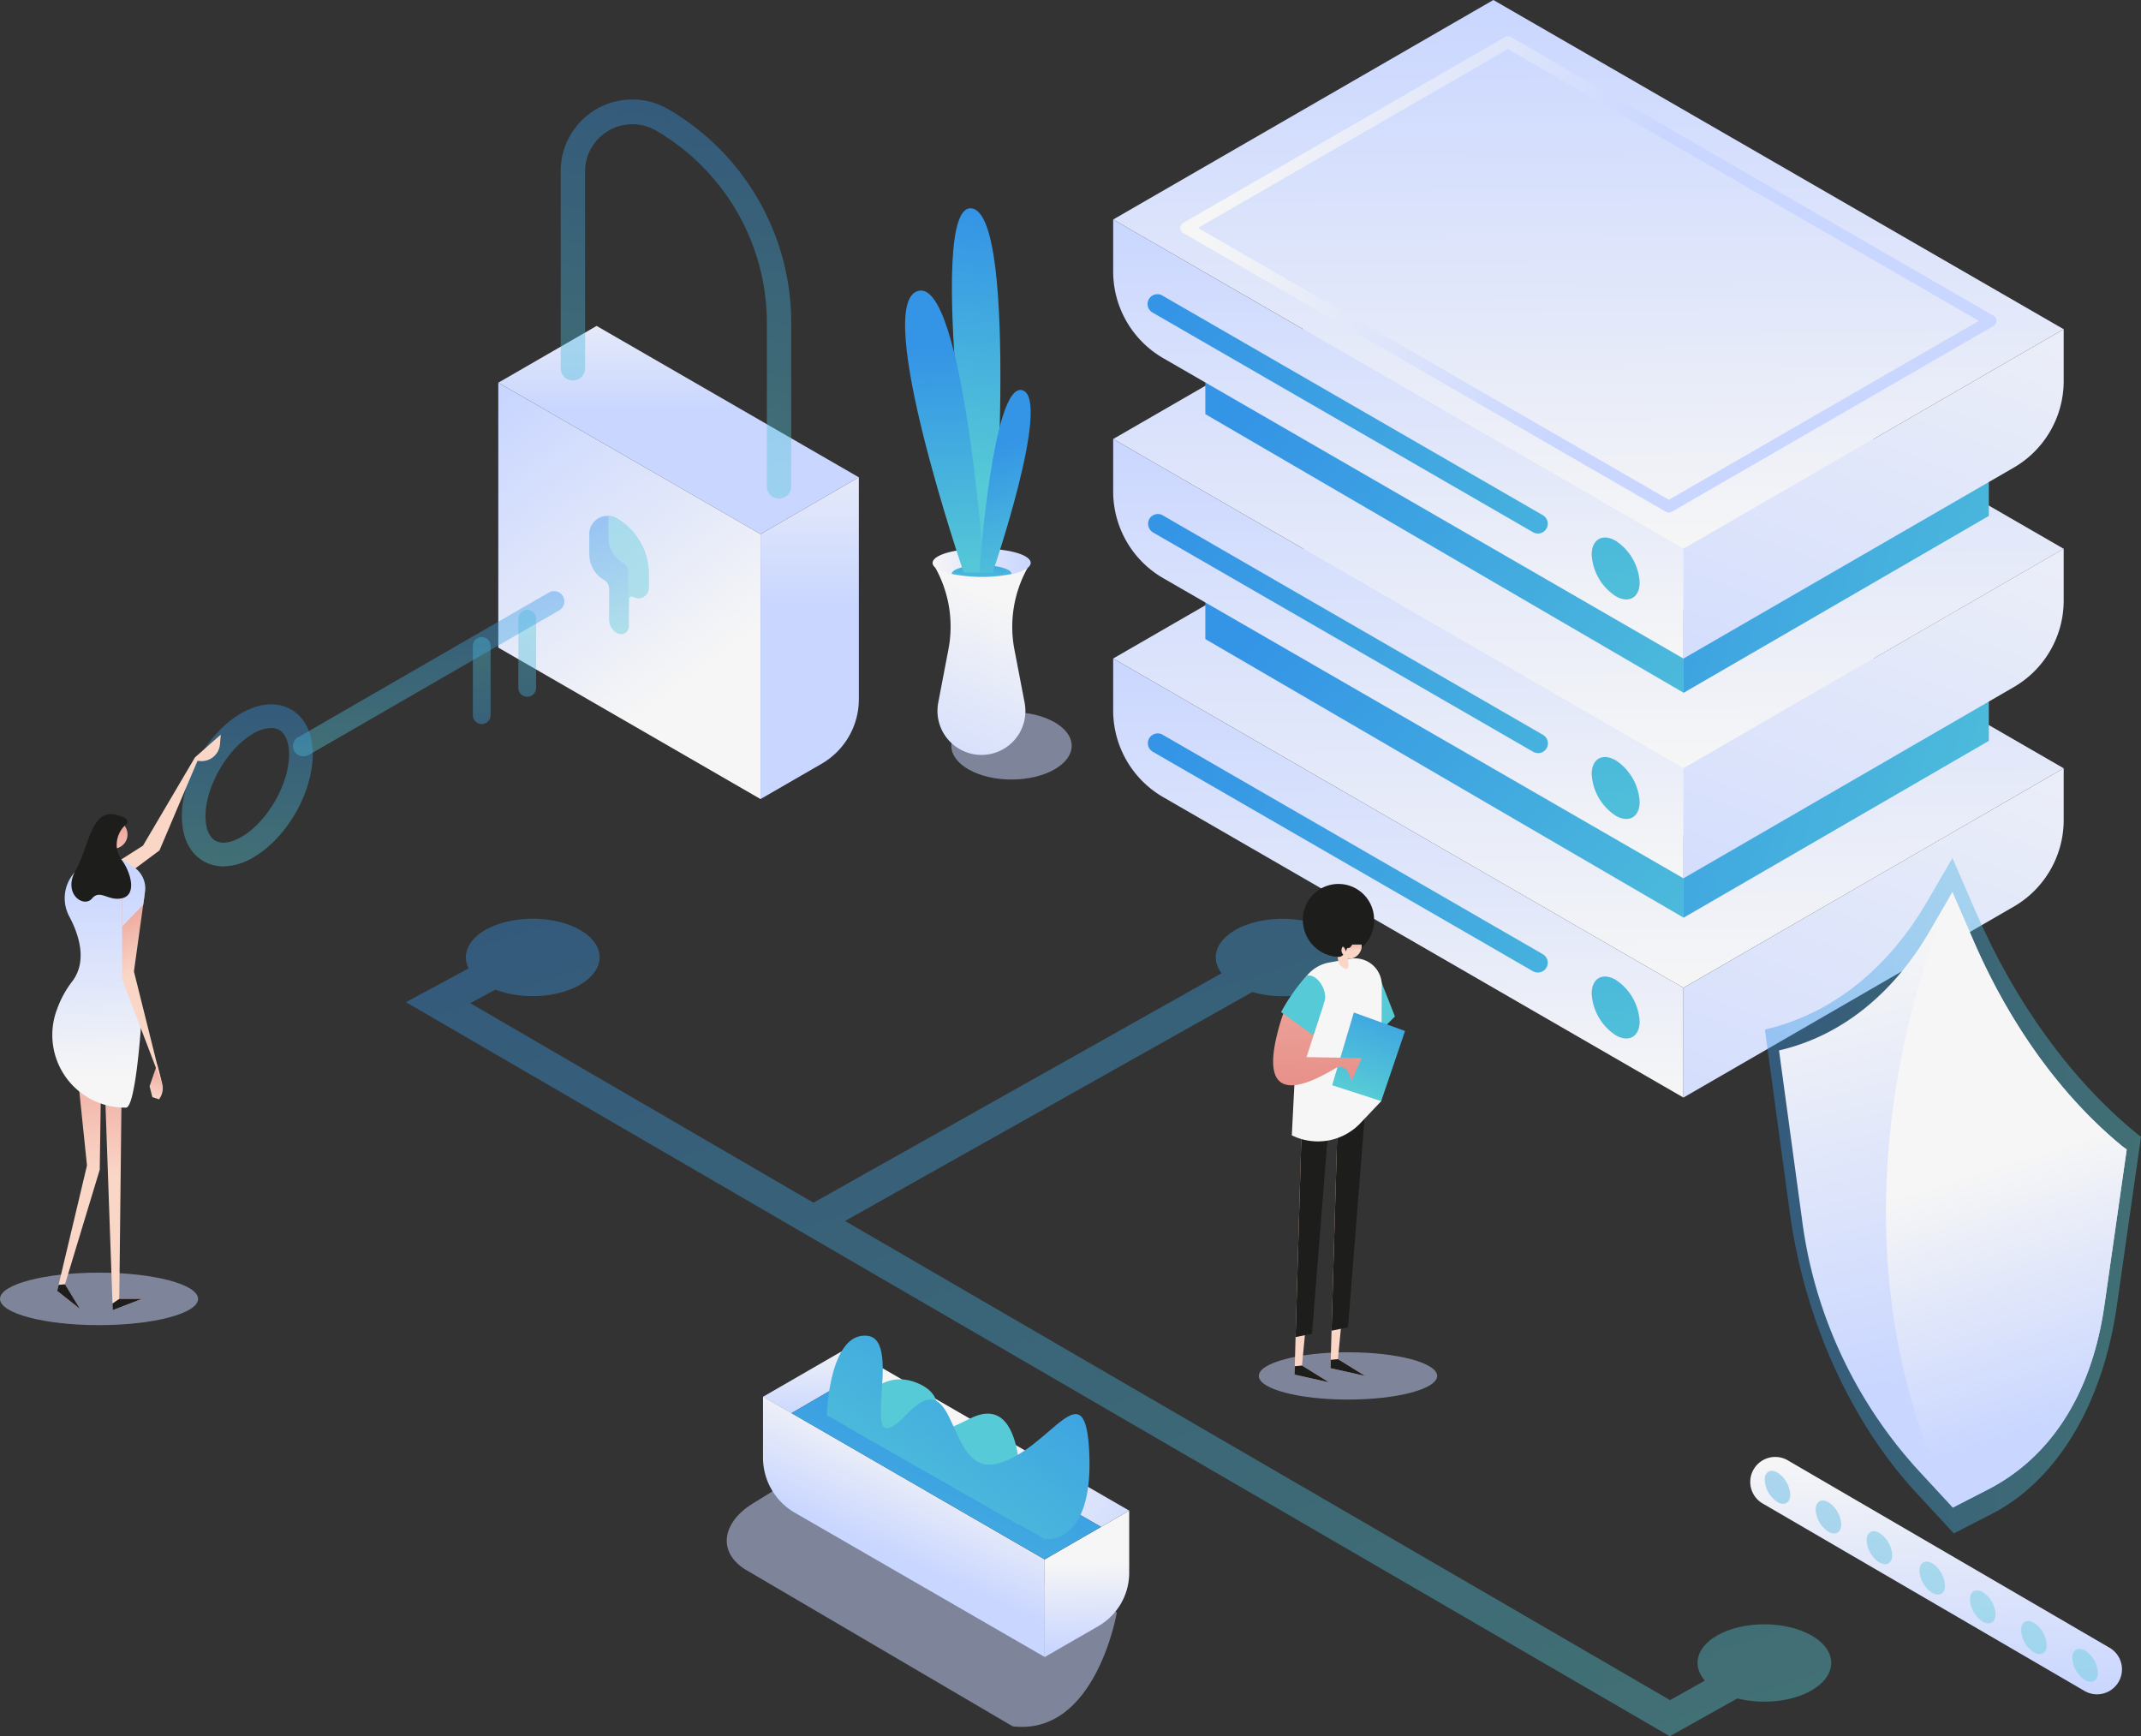 <?xml version="1.0" encoding="UTF-8" standalone="no"?>
<svg
   xmlns:dc="http://purl.org/dc/elements/1.1/"
   xmlns:cc="http://creativecommons.org/ns#"
   xmlns:rdf="http://www.w3.org/1999/02/22-rdf-syntax-ns#"
   xmlns:svg="http://www.w3.org/2000/svg"
   xmlns="http://www.w3.org/2000/svg"
   xmlns:xlink="http://www.w3.org/1999/xlink"
   xmlns:sodipodi="http://sodipodi.sourceforge.net/DTD/sodipodi-0.dtd"
   xmlns:inkscape="http://www.inkscape.org/namespaces/inkscape"
   viewBox="0 0 420.9 341.32"
   version="1.1"
   id="svg1662"
   sodipodi:docname="bezpecnost.svg"
   width="420.9"
   height="341.32"
   inkscape:version="1.0.2 (e86c8708, 2021-01-15)">
  <rect x="0" y="0" width="420.9" height="341.32" fill="#333333" stroke="none"/>
  <sodipodi:namedview
     pagecolor="#ffffff"
     bordercolor="#666666"
     borderopacity="1"
     objecttolerance="10"
     gridtolerance="10"
     guidetolerance="10"
     inkscape:pageopacity="0"
     inkscape:pageshadow="2"
     inkscape:window-width="1680"
     inkscape:window-height="997"
     id="namedview1664"
     showgrid="false"
     fit-margin-top="0"
     fit-margin-left="0"
     fit-margin-right="0"
     fit-margin-bottom="0"
     inkscape:zoom="1.225"
     inkscape:cx="210.45"
     inkscape:cy="170.66"
     inkscape:window-x="0"
     inkscape:window-y="25"
     inkscape:window-maximized="1"
     inkscape:current-layer="svg1662" />
  <defs
     id="defs1483">
    <style
       id="style1393">.cls-1{isolation:isolate;}.cls-2,.cls-53,.cls-62,.cls-72{opacity:0.5;mix-blend-mode:multiply;}.cls-2{fill:url(#linear-gradient);}.cls-3{fill:url(#linear-gradient-2);}.cls-4{fill:url(#linear-gradient-3);}.cls-5{fill:url(#linear-gradient-4);}.cls-6{fill:url(#linear-gradient-5);}.cls-7{fill:url(#linear-gradient-6);}.cls-8{fill:url(#linear-gradient-7);}.cls-9{fill:url(#linear-gradient-8);}.cls-10{fill:url(#linear-gradient-9);}.cls-11{fill:url(#linear-gradient-10);}.cls-12,.cls-13,.cls-17,.cls-18,.cls-19,.cls-20,.cls-41{opacity:0.4;}.cls-12{fill:url(#linear-gradient-11);}.cls-14{fill:url(#linear-gradient-12);}.cls-15{fill:url(#linear-gradient-13);}.cls-16{fill:url(#linear-gradient-14);}.cls-17{fill:url(#linear-gradient-15);}.cls-18{fill:url(#linear-gradient-16);}.cls-19{fill:url(#linear-gradient-17);}.cls-20{fill:url(#linear-gradient-18);}.cls-21{fill:url(#linear-gradient-19);}.cls-22{fill:url(#linear-gradient-20);}.cls-23{fill:url(#linear-gradient-21);}.cls-24{fill:url(#linear-gradient-22);}.cls-25{fill:url(#linear-gradient-23);}.cls-26{fill:url(#linear-gradient-24);}.cls-27{fill:url(#linear-gradient-25);}.cls-28{fill:url(#linear-gradient-26);}.cls-29{fill:url(#linear-gradient-27);}.cls-30{fill:url(#linear-gradient-28);}.cls-31{fill:url(#linear-gradient-29);}.cls-32{fill:url(#linear-gradient-30);}.cls-33{fill:url(#linear-gradient-31);}.cls-34{fill:url(#linear-gradient-32);}.cls-35{fill:url(#linear-gradient-33);}.cls-36{fill:url(#linear-gradient-34);}.cls-37{fill:url(#linear-gradient-35);}.cls-38{fill:url(#linear-gradient-36);}.cls-39{fill:url(#linear-gradient-37);}.cls-40{fill:url(#linear-gradient-38);}.cls-41{fill:url(#linear-gradient-39);}.cls-42{fill:url(#linear-gradient-40);}.cls-43{fill:url(#linear-gradient-41);}.cls-44{fill:url(#linear-gradient-42);}.cls-45{fill:url(#linear-gradient-43);}.cls-46{fill:url(#linear-gradient-44);}.cls-47{fill:url(#linear-gradient-45);}.cls-48{fill:url(#linear-gradient-46);}.cls-49{fill:url(#linear-gradient-47);}.cls-50{fill:url(#linear-gradient-48);}.cls-51{fill:url(#linear-gradient-49);}.cls-52{fill:url(#linear-gradient-50);}.cls-53{fill:url(#linear-gradient-51);}.cls-54{fill:url(#linear-gradient-52);}.cls-55{fill:url(#linear-gradient-53);}.cls-56{fill:url(#linear-gradient-54);}.cls-57{fill:url(#linear-gradient-55);}.cls-58{fill:url(#linear-gradient-56);}.cls-59{fill:url(#linear-gradient-57);}.cls-60{fill:url(#linear-gradient-58);}.cls-61{fill:#1d1d1b;}.cls-62{fill:url(#linear-gradient-59);}.cls-63{fill:url(#linear-gradient-60);}.cls-64{fill:url(#linear-gradient-61);}.cls-65{fill:url(#linear-gradient-62);}.cls-66{fill:url(#linear-gradient-63);}.cls-67{fill:url(#linear-gradient-64);}.cls-68{fill:url(#linear-gradient-65);}.cls-69{fill:url(#linear-gradient-66);}.cls-70{fill:url(#linear-gradient-67);}.cls-71{fill:url(#linear-gradient-68);}.cls-72{fill:url(#linear-gradient-69);}.cls-73{fill:url(#linear-gradient-70);}.cls-74{fill:url(#linear-gradient-71);}.cls-75{fill:url(#linear-gradient-72);}.cls-76{fill:url(#linear-gradient-73);}.cls-77{fill:url(#linear-gradient-74);}.cls-78{fill:url(#linear-gradient-75);}.cls-79{fill:url(#linear-gradient-76);}</style>
    <linearGradient
       id="linear-gradient"
       x1="289.22"
       y1="285.52"
       x2="288.96"
       y2="282.47"
       gradientUnits="userSpaceOnUse">
      <stop
         offset="0"
         stop-color="#f6f6f6"
         id="stop1395" />
      <stop
         offset="1"
         stop-color="#c9d6ff"
         id="stop1397" />
    </linearGradient>
    <linearGradient
       id="linear-gradient-2"
       x1="285.25"
       y1="246.85"
       x2="269"
       y2="289.52"
       xlink:href="#linear-gradient" />
    <linearGradient
       id="linear-gradient-3"
       x1="272.89"
       y1="239.96"
       x2="292.17"
       y2="239.96"
       xlink:href="#linear-gradient" />
    <linearGradient
       id="linear-gradient-4"
       x1="282.84"
       y1="236.69"
       x2="282.34"
       y2="245.6"
       gradientUnits="userSpaceOnUse">
      <stop
         offset="0"
         stop-color="#3494e6"
         id="stop1402" />
      <stop
         offset="1"
         stop-color="#56cad6"
         id="stop1404" />
    </linearGradient>
    <linearGradient
       id="linear-gradient-5"
       x1="284.92"
       y1="171.53"
       x2="279.31"
       y2="224.47"
       xlink:href="#linear-gradient-4" />
    <linearGradient
       id="linear-gradient-6"
       x1="274.46"
       y1="197.4"
       x2="276.25"
       y2="243.16"
       xlink:href="#linear-gradient-4" />
    <linearGradient
       id="linear-gradient-7"
       x1="284.43"
       y1="217.08"
       x2="293.85"
       y2="245.57"
       xlink:href="#linear-gradient-4" />
    <linearGradient
       id="linear-gradient-8"
       x1="1545.26"
       y1="183.85"
       x2="1545.26"
       y2="209.66"
       gradientTransform="matrix(-1,0,0,1,1768.21,0)"
       xlink:href="#linear-gradient" />
    <linearGradient
       id="linear-gradient-9"
       x1="1542.42"
       y1="262.48"
       x2="1581.33"
       y2="209.59"
       gradientTransform="matrix(-1,0,0,1,1768.21,0)"
       xlink:href="#linear-gradient" />
    <linearGradient
       id="linear-gradient-10"
       x1="1519.48"
       y1="208.4"
       x2="1519.48"
       y2="248.29"
       gradientTransform="matrix(-1,0,0,1,1768.21,0)"
       xlink:href="#linear-gradient" />
    <linearGradient
       id="linear-gradient-11"
       x1="-430.82"
       y1="149.23"
       x2="-440.99"
       y2="221.09"
       gradientTransform="translate(659.53)"
       xlink:href="#linear-gradient-4" />
    <linearGradient
       id="linear-gradient-12"
       x1="1558.63"
       y1="231.71"
       x2="1554.12"
       y2="253.81"
       gradientTransform="matrix(-1,0,0,1,1768.21,0)"
       xlink:href="#linear-gradient-4" />
    <linearGradient
       id="linear-gradient-13"
       x1="1548.55"
       y1="251.81"
       x2="1549.78"
       y2="249.62"
       gradientTransform="matrix(-1,0,0,1,1768.21,0)"
       xlink:href="#linear-gradient-4" />
    <linearGradient
       id="linear-gradient-14"
       x1="1347.67"
       y1="278.79"
       x2="1350.44"
       y2="252.22"
       gradientTransform="matrix(-1,0,0,1,1543.06,0)"
       xlink:href="#linear-gradient-4" />
    <linearGradient
       id="linear-gradient-15"
       x1="1357.07"
       y1="279.77"
       x2="1359.84"
       y2="253.2"
       gradientTransform="matrix(-1,0,0,1,1543.06,0)"
       xlink:href="#linear-gradient-4" />
    <linearGradient
       id="linear-gradient-16"
       x1="1369.19"
       y1="245.57"
       x2="1369.19"
       y2="278.04"
       gradientTransform="matrix(-1,0,0,1,1543.06,0)"
       xlink:href="#linear-gradient-4" />
    <linearGradient
       id="linear-gradient-17"
       x1="1404.9"
       y1="267.78"
       x2="1404.9"
       y2="299.65"
       gradientTransform="matrix(-1,0,0,1,1543.06,0)"
       xlink:href="#linear-gradient-4" />
    <linearGradient
       id="linear-gradient-18"
       x1="275.73"
       y1="283.35"
       x2="341.88"
       y2="494.52"
       xlink:href="#linear-gradient-4" />
    <linearGradient
       id="linear-gradient-19"
       x1="402.11"
       y1="323.62"
       x2="401.53"
       y2="215.54"
       xlink:href="#linear-gradient" />
    <linearGradient
       id="linear-gradient-20"
       x1="375.44"
       y1="262.33"
       x2="515.42"
       y2="303.21"
       xlink:href="#linear-gradient-4" />
    <linearGradient
       id="linear-gradient-21"
       x1="346.54"
       y1="244.44"
       x2="439.75"
       y2="347.46"
       xlink:href="#linear-gradient-4" />
    <linearGradient
       id="linear-gradient-22"
       x1="364.71"
       y1="345.4"
       x2="364.24"
       y2="258.49"
       xlink:href="#linear-gradient" />
    <linearGradient
       id="linear-gradient-23"
       x1="485.4"
       y1="236.11"
       x2="426.86"
       y2="390.8"
       xlink:href="#linear-gradient" />
    <linearGradient
       id="linear-gradient-24"
       x1="320.56"
       y1="273.69"
       x2="453.01"
       y2="364.6"
       xlink:href="#linear-gradient-4" />
    <linearGradient
       id="linear-gradient-25"
       x1="400.35"
       y1="243.3"
       x2="409.51"
       y2="356.13"
       xlink:href="#linear-gradient-4" />
    <linearGradient
       id="linear-gradient-26"
       x1="402.11"
       y1="280.47"
       x2="401.53"
       y2="172.39"
       xlink:href="#linear-gradient" />
    <linearGradient
       id="linear-gradient-27"
       x1="364.71"
       y1="302.25"
       x2="364.24"
       y2="215.34"
       xlink:href="#linear-gradient" />
    <linearGradient
       id="linear-gradient-28"
       x1="485.4"
       y1="192.96"
       x2="426.86"
       y2="347.65"
       xlink:href="#linear-gradient" />
    <linearGradient
       id="linear-gradient-29"
       x1="320.56"
       y1="230.54"
       x2="453.01"
       y2="321.45"
       xlink:href="#linear-gradient-4" />
    <linearGradient
       id="linear-gradient-30"
       x1="400.35"
       y1="200.15"
       x2="409.51"
       y2="312.98"
       xlink:href="#linear-gradient-4" />
    <linearGradient
       id="linear-gradient-31"
       x1="387.34"
       y1="221.6"
       x2="527.31"
       y2="262.48"
       xlink:href="#linear-gradient-4" />
    <linearGradient
       id="linear-gradient-32"
       x1="346.54"
       y1="200.23"
       x2="439.75"
       y2="303.24"
       xlink:href="#linear-gradient-4" />
    <linearGradient
       id="linear-gradient-33"
       x1="402.11"
       y1="237.32"
       x2="401.53"
       y2="129.24"
       xlink:href="#linear-gradient" />
    <linearGradient
       id="linear-gradient-34"
       x1="364.71"
       y1="259.1"
       x2="364.24"
       y2="172.19"
       xlink:href="#linear-gradient" />
    <linearGradient
       id="linear-gradient-35"
       x1="485.4"
       y1="149.81"
       x2="426.86"
       y2="304.5"
       xlink:href="#linear-gradient" />
    <linearGradient
       id="linear-gradient-36"
       x1="320.56"
       y1="187.39"
       x2="453.01"
       y2="278.3"
       xlink:href="#linear-gradient-4" />
    <linearGradient
       id="linear-gradient-37"
       x1="333.27"
       y1="156.53"
       x2="406.2"
       y2="184.99"
       xlink:href="#linear-gradient" />
    <linearGradient
       id="linear-gradient-38"
       x1="400.35"
       y1="157"
       x2="409.51"
       y2="269.82"
       xlink:href="#linear-gradient-4" />
    <linearGradient
       id="linear-gradient-39"
       x1="228.41"
       y1="364.4"
       x2="302.39"
       y2="364.4"
       gradientTransform="translate(208.07)"
       xlink:href="#linear-gradient-4" />
    <linearGradient
       id="linear-gradient-40"
       x1="255.43"
       y1="312.11"
       x2="275.61"
       y2="396.41"
       gradientTransform="translate(208.07)"
       xlink:href="#linear-gradient" />
    <linearGradient
       id="linear-gradient-41"
       x1="271.83"
       y1="358.96"
       x2="287.27"
       y2="408.24"
       gradientTransform="translate(208.07)"
       xlink:href="#linear-gradient" />
    <linearGradient
       id="linear-gradient-42"
       x1="65.62"
       y1="415.32"
       x2="65.06"
       y2="462.78"
       gradientTransform="matrix(-1,0,0,1,535.46,0)"
       xlink:href="#linear-gradient" />
    <linearGradient
       id="linear-gradient-43"
       x1="409.58"
       y1="400.94"
       x2="470.91"
       y2="443.27"
       gradientTransform="translate(9.09)"
       xlink:href="#linear-gradient-4" />
    <linearGradient
       id="linear-gradient-44"
       x1="408.89"
       y1="401.94"
       x2="470.21"
       y2="444.28"
       gradientTransform="translate(9.09)"
       xlink:href="#linear-gradient-4" />
    <linearGradient
       id="linear-gradient-45"
       x1="408.46"
       y1="402.56"
       x2="469.79"
       y2="444.9"
       gradientTransform="translate(9.09)"
       xlink:href="#linear-gradient-4" />
    <linearGradient
       id="linear-gradient-46"
       x1="407.9"
       y1="403.38"
       x2="469.22"
       y2="445.71"
       gradientTransform="translate(9.09)"
       xlink:href="#linear-gradient-4" />
    <linearGradient
       id="linear-gradient-47"
       x1="407.34"
       y1="404.19"
       x2="468.66"
       y2="446.52"
       gradientTransform="translate(9.09)"
       xlink:href="#linear-gradient-4" />
    <linearGradient
       id="linear-gradient-48"
       x1="406.93"
       y1="404.78"
       x2="468.26"
       y2="447.11"
       gradientTransform="translate(9.09)"
       xlink:href="#linear-gradient-4" />
    <linearGradient
       id="linear-gradient-49"
       x1="406.42"
       y1="405.52"
       x2="467.75"
       y2="447.85"
       gradientTransform="translate(9.09)"
       xlink:href="#linear-gradient-4" />
    <linearGradient
       id="linear-gradient-50"
       x1="-3307.35"
       y1="1119.56"
       x2="-3295.75"
       y2="1141.95"
       gradientTransform="matrix(-0.96,-0.27,-0.27,0.96,-2764.43,-1674.71)"
       gradientUnits="userSpaceOnUse">
      <stop
         offset="0"
         stop-color="#fad6c7"
         id="stop1452" />
      <stop
         offset="1"
         stop-color="#e4857f"
         id="stop1454" />
    </linearGradient>
    <linearGradient
       id="linear-gradient-51"
       x1="-1765.05"
       y1="351.44"
       x2="-1765.05"
       y2="373.81"
       gradientTransform="matrix(-1,0,0,1,-1656.03,0)"
       xlink:href="#linear-gradient" />
    <linearGradient
       id="linear-gradient-52"
       x1="-1769.65"
       y1="360.62"
       x2="-1768.18"
       y2="321.36"
       gradientTransform="matrix(-1,0,0,1,-1656.03,0)"
       xlink:href="#linear-gradient-50" />
    <linearGradient
       id="linear-gradient-53"
       x1="-1761.12"
       y1="359.78"
       x2="-1759.58"
       y2="318.76"
       gradientTransform="matrix(-1,0,0,1,-1656.03,0)"
       xlink:href="#linear-gradient-50" />
    <linearGradient
       id="linear-gradient-54"
       x1="-7559.2"
       y1="-821.95"
       x2="-7554.1"
       y2="-830.67"
       gradientTransform="rotate(-14.29,935.401,-30867.768)"
       xlink:href="#linear-gradient-50" />
    <linearGradient
       id="linear-gradient-55"
       x1="-1764.85"
       y1="341.18"
       x2="-1763.62"
       y2="302.41"
       gradientTransform="matrix(-1,0,0,1,-1656.03,0)"
       xlink:href="#linear-gradient" />
    <linearGradient
       id="linear-gradient-56"
       x1="-1260.18"
       y1="-98.93"
       x2="-1255.77"
       y2="-120.18"
       gradientTransform="matrix(-0.99,0.1,0.1,0.99,-1126.18,546.03)"
       xlink:href="#linear-gradient-50" />
    <linearGradient
       id="linear-gradient-57"
       x1="-1772.58"
       y1="340.93"
       x2="-1771.36"
       y2="302.17"
       gradientTransform="matrix(-1,0,0,1,-1656.03,0)"
       xlink:href="#linear-gradient" />
    <linearGradient
       id="linear-gradient-58"
       x1="-1257.6"
       y1="-119.81"
       x2="-1256.96"
       y2="-134.81"
       gradientTransform="matrix(-0.99,0.1,0.1,0.99,-1126.18,546.03)"
       xlink:href="#linear-gradient-50" />
    <linearGradient
       id="linear-gradient-59"
       x1="-2558.47"
       y1="369.9"
       x2="-2558.47"
       y2="390.04"
       gradientTransform="translate(2913.02)"
       xlink:href="#linear-gradient" />
    <linearGradient
       id="linear-gradient-60"
       x1="-9014.89"
       y1="382.73"
       x2="-9014.17"
       y2="362"
       gradientTransform="matrix(-1,0,0,1,-8657.93,-30.09)"
       xlink:href="#linear-gradient-50" />
    <linearGradient
       id="linear-gradient-61"
       x1="-9007.82"
       y1="384.03"
       x2="-9007.11"
       y2="363.3"
       gradientTransform="matrix(-1,0,0,1,-8657.93,-30.09)"
       xlink:href="#linear-gradient-50" />
    <linearGradient
       id="linear-gradient-62"
       x1="-9018.58"
       y1="306.57"
       x2="-9019.63"
       y2="348.34"
       gradientTransform="matrix(-1,0,0,1,-8657.93,-30.09)"
       xlink:href="#linear-gradient-4" />
    <linearGradient
       id="linear-gradient-63"
       x1="-9012.29"
       y1="334.69"
       x2="-9011.39"
       y2="303.06"
       gradientTransform="matrix(-1,0,0,1,-8657.93,-30.09)"
       xlink:href="#linear-gradient" />
    <linearGradient
       id="linear-gradient-64"
       x1="-2548.5"
       y1="322.36"
       x2="-2557.23"
       y2="343.35"
       gradientTransform="translate(2913.02)"
       xlink:href="#linear-gradient-4" />
    <linearGradient
       id="linear-gradient-65"
       x1="-9013.03"
       y1="305.14"
       x2="-9013.03"
       y2="303.04"
       gradientTransform="matrix(-1,0,0,1,-8657.93,-30.09)"
       xlink:href="#linear-gradient-50" />
    <linearGradient
       id="linear-gradient-66"
       x1="-2558.26"
       y1="316.31"
       x2="-2558.53"
       y2="313.18"
       gradientTransform="translate(2913.02)"
       xlink:href="#linear-gradient-50" />
    <linearGradient
       id="linear-gradient-67"
       x1="-9007.8"
       y1="308.68"
       x2="-9009.67"
       y2="383.31"
       gradientTransform="matrix(-1,0,0,1,-8657.93,-30.09)"
       xlink:href="#linear-gradient-50" />
    <linearGradient
       id="linear-gradient-68"
       x1="-9005.19"
       y1="307.93"
       x2="-9006.22"
       y2="348.87"
       gradientTransform="matrix(-1,0,0,1,-8657.93,-30.09)"
       xlink:href="#linear-gradient-4" />
    <linearGradient
       id="linear-gradient-69"
       x1="-1647.65"
       y1="476.5"
       x2="-1648.51"
       y2="466.52"
       gradientTransform="matrix(-1,0,0,1,-1380.08,0)"
       xlink:href="#linear-gradient" />
    <linearGradient
       id="linear-gradient-70"
       x1="1009.86"
       y1="392.66"
       x2="1009.86"
       y2="408.07"
       gradientTransform="translate(-762)"
       xlink:href="#linear-gradient" />
    <linearGradient
       id="linear-gradient-71"
       x1="1035.87"
       y1="414.96"
       x2="1026.86"
       y2="434.73"
       gradientTransform="translate(-762)"
       xlink:href="#linear-gradient" />
    <linearGradient
       id="linear-gradient-72"
       x1="1065.16"
       y1="436.5"
       x2="1065.45"
       y2="453.65"
       gradientTransform="translate(-762)"
       xlink:href="#linear-gradient" />
    <linearGradient
       id="linear-gradient-73"
       x1="1046.71"
       y1="414.14"
       x2="1076.95"
       y2="436.24"
       gradientTransform="translate(-762)"
       xlink:href="#linear-gradient" />
    <linearGradient
       id="linear-gradient-74"
       x1="-1663.66"
       y1="396.33"
       x2="-1634.25"
       y2="477.05"
       gradientTransform="matrix(-1,0,0,1,-1380.08,0)"
       xlink:href="#linear-gradient-4" />
    <linearGradient
       id="linear-gradient-75"
       x1="-9823.47"
       y1="391.88"
       x2="-9828.23"
       y2="397.33"
       gradientTransform="translate(10119.78)"
       xlink:href="#linear-gradient-4" />
    <linearGradient
       id="linear-gradient-76"
       x1="-1681.16"
       y1="379.03"
       x2="-1637.7"
       y2="440.79"
       gradientTransform="matrix(-1,0,0,1,-1380.08,0)"
       xlink:href="#linear-gradient-4" />
    <linearGradient
       inkscape:collect="always"
       xlink:href="#linear-gradient"
       id="linearGradient2229"
       gradientUnits="userSpaceOnUse"
       x1="289.22"
       y1="285.52"
       x2="288.96"
       y2="282.47" />
    <linearGradient
       inkscape:collect="always"
       xlink:href="#linear-gradient-4"
       id="linearGradient2231"
       gradientUnits="userSpaceOnUse"
       x1="282.84"
       y1="236.69"
       x2="282.34"
       y2="245.6" />
    <linearGradient
       inkscape:collect="always"
       xlink:href="#linear-gradient-50"
       id="linearGradient2233"
       gradientUnits="userSpaceOnUse"
       gradientTransform="matrix(-0.96,-0.27,-0.27,0.96,-2764.43,-1674.71)"
       x1="-3307.35"
       y1="1119.56"
       x2="-3295.75"
       y2="1141.95" />
  </defs>
  <g
     class="cls-1"
     id="g1660"
     transform="translate(-89.55,-129.34)">
    <g
       id="Layer_23"
       data-name="Layer 23">
      <ellipse
         class="cls-2"
         cx="288.4"
         cy="275.95"
         rx="11.83"
         ry="6.63"
         id="ellipse1485"
         style="fill:url(#linearGradient2229)" />
      <path
         class="cls-3"
         d="m 272.89,240 0.45,0.79 A 23.78,23.78 0 0 1 276,257 l -2,10.46 a 8.65,8.65 0 0 0 4.19,9.13 v 0 a 8.62,8.62 0 0 0 8.62,0 v 0 a 8.64,8.64 0 0 0 4.17,-9.12 l -2,-10.41 a 23.8,23.8 0 0 1 2.73,-16.35 l 0.43,-0.74 z"
         id="path1487"
         style="fill:url(#linear-gradient-2)" />
      <path
         class="cls-4"
         d="m 292.17,240 c 0,0.91 -1.47,1.71 -3.77,2.23 a 30,30 0 0 1 -11.74,0 c -2.29,-0.52 -3.77,-1.32 -3.77,-2.23 0,-1.56 4.32,-2.81 9.64,-2.81 5.32,0 9.64,1.21 9.64,2.81 z"
         id="path1489"
         style="fill:url(#linear-gradient-3)" />
      <path
         class="cls-5"
         d="m 288.4,242.16 v 0 a 30,30 0 0 1 -11.74,0 v 0 c 0,-0.94 2.63,-1.71 5.87,-1.71 3.24,0 5.87,0.77 5.87,1.71 z"
         id="path1491"
         style="fill:url(#linearGradient2231)" />
      <path
         class="cls-6"
         d="m 284.7,241.88 c 0,0 5.37,-70.08 -4.09,-71.57 -9.46,-1.49 1.14,71.54 1.14,71.54 z"
         id="path1493"
         style="fill:url(#linear-gradient-5)" />
      <path
         class="cls-7"
         d="m 279,241.88 c 0,0 -18,-52.72 -9,-55.34 9,-2.62 13.05,55.34 13.05,55.34 z"
         id="path1495"
         style="fill:url(#linear-gradient-6)" />
      <path
         class="cls-8"
         d="m 284.7,241.88 c 0,0 11.68,-34.14 5.84,-35.83 -5.84,-1.69 -8.46,35.83 -8.46,35.83 z"
         id="path1497"
         style="fill:url(#linear-gradient-7)" />
      <polygon
         class="cls-9"
         points="258.39,223.17 206.84,193.41 187.51,204.57 239.06,234.33 "
         id="polygon1499"
         style="fill:url(#linear-gradient-8)" />
      <polygon
         class="cls-10"
         points="239.06,234.33 239.06,286.42 187.51,256.65 187.51,204.57 "
         id="polygon1501"
         style="fill:url(#linear-gradient-9)" />
      <path
         class="cls-11"
         d="m 258.39,223.17 v 43.62 a 14.66,14.66 0 0 1 -7.33,12.7 l -12,6.93 v -52.09 z"
         id="path1503"
         style="fill:url(#linear-gradient-10)" />
      <path
         class="cls-12"
         d="m 242.71,227.35 a 2.4,2.4 0 0 0 2.39,-2.4 V 192.73 A 48.58,48.58 0 0 0 220.88,150.78 14.07,14.07 0 0 0 199.78,163 v 38.58 a 2.4,2.4 0 1 0 4.79,0 V 163 a 9.29,9.29 0 0 1 13.92,-8 43.78,43.78 0 0 1 21.82,37.8 V 225 a 2.4,2.4 0 0 0 2.4,2.35 z"
         id="path1505"
         style="fill:url(#linear-gradient-11)" />
      <g
         class="cls-13"
         id="g1511">
        <path
           class="cls-14"
           d="m 205.4,234.35 v 4 a 5.81,5.81 0 0 0 2.9,5 2,2 0 0 1 1,1.73 v 6 a 3.15,3.15 0 0 0 0.42,1.57 3.1,3.1 0 0 0 1.15,1.15 1.55,1.55 0 0 0 2.32,-1.35 v -5.34 a 0.57,0.57 0 0 1 0.56,-0.56 0.6,0.6 0 0 1 0.28,0.08 2,2 0 0 0 2.91,-1 2.15,2.15 0 0 0 0.14,-0.77 v -2.68 a 12.63,12.63 0 0 0 -6.31,-10.94 3.58,3.58 0 0 0 -5.38,3.1 z"
           id="path1507"
           style="fill:url(#linear-gradient-12)" />
        <path
           class="cls-15"
           d="m 209.15,231 v 4 a 5.83,5.83 0 0 0 0.78,2.9 5.9,5.9 0 0 0 2.12,2.12 2,2 0 0 1 1,1.73 v 6 a 3,3 0 0 0 0.15,0.94 v -1.57 a 0.57,0.57 0 0 1 0.56,-0.56 0.6,0.6 0 0 1 0.28,0.08 2,2 0 0 0 2.91,-1 2.15,2.15 0 0 0 0.14,-0.77 v -2.68 a 12.63,12.63 0 0 0 -6.31,-10.94 3.56,3.56 0 0 0 -1.62,-0.48 c 0,0.08 -0.01,0.16 -0.01,0.23 z"
           id="path1509"
           style="fill:url(#linear-gradient-13)" />
      </g>
      <g
         class="cls-13"
         id="g1515">
        <path
           class="cls-16"
           d="m 193.2,249.21 v 0 a 1.74,1.74 0 0 1 1.74,1.74 v 13.61 a 1.75,1.75 0 0 1 -1.75,1.75 v 0 a 1.74,1.74 0 0 1 -1.74,-1.74 V 251 a 1.75,1.75 0 0 1 1.75,-1.75 z"
           id="path1513"
           style="fill:url(#linear-gradient-14)" />
      </g>
      <path
         class="cls-17"
         d="m 184.26,254.57 v 0 a 1.74,1.74 0 0 1 1.74,1.74 v 13.61 a 1.75,1.75 0 0 1 -1.75,1.75 v 0 a 1.74,1.74 0 0 1 -1.74,-1.74 v -13.62 a 1.74,1.74 0 0 1 1.75,-1.74 z"
         id="path1517"
         style="fill:url(#linear-gradient-15)" />
      <path
         class="cls-18"
         d="m 149.28,278 a 2,2 0 0 0 1,-0.27 l 49.19,-28.4 a 2.024,2.024 0 1 0 -2,-3.52 l -49.19,28.39 a 2,2 0 0 0 1,3.8 z"
         id="path1519"
         style="fill:url(#linear-gradient-16)" />
      <path
         class="cls-19"
         d="m 129.56,298.63 c -2.75,-1.59 -4.26,-4.72 -4.26,-8.83 0,-7.58 5.14,-16.48 11.7,-20.27 3.56,-2 7,-2.31 9.77,-0.72 2.77,1.59 4.26,4.72 4.26,8.82 0,7.58 -5.14,16.48 -11.7,20.27 a 11.78,11.78 0 0 1 -5.85,1.75 7.8,7.8 0 0 1 -3.92,-1.02 z m 9.77,-25.07 c -5.09,2.93 -9.38,10.37 -9.38,16.24 0,2.34 0.7,4.09 1.93,4.8 1.23,0.71 3.1,0.44 5.12,-0.73 5.08,-2.93 9.38,-10.37 9.38,-16.24 0,-2.34 -0.71,-4.08 -1.93,-4.79 a 3.11,3.11 0 0 0 -1.6,-0.39 7.23,7.23 0 0 0 -3.52,1.11 z"
         id="path1521"
         style="fill:url(#linear-gradient-17)" />
      <path
         class="cls-20"
         d="m 445.7,450.86 c -5.13,-2.95 -13.51,-2.95 -18.61,0 -4.12,2.38 -4.91,6 -2.39,8.86 l -6.83,3.83 -162.2,-94.19 80.07,-45 c 4.93,1.44 11.13,1 15.25,-1.41 5.13,-3 5.13,-7.83 0,-10.78 -5.13,-2.95 -13.51,-2.94 -18.62,0 -3.94,2.28 -4.83,5.69 -2.67,8.5 l -80.23,45.1 -67.47,-39.22 4.95,-2.67 c 5.1,2 12.12,1.66 16.63,-0.95 5.13,-3 5.13,-7.83 0,-10.78 -5.13,-2.95 -13.51,-2.94 -18.62,0 -3.51,2 -4.61,5 -3.29,7.56 l -12.32,6.64 248.47,144.31 13.28,-7.44 c 4.82,1.22 10.66,0.69 14.6,-1.59 5.14,-2.98 5.14,-7.82 0,-10.77 z"
         id="path1523"
         style="fill:url(#linear-gradient-18)" />
      <polygon
         class="cls-21"
         points="495.25,280.37 383.13,215.64 308.39,258.79 420.5,323.52 "
         id="polygon1525"
         style="fill:url(#linear-gradient-19)" />
      <polygon
         class="cls-22"
         points="420.54,309.74 420.54,293.56 480.53,258.79 480.54,274.98 "
         id="polygon1527"
         style="fill:url(#linear-gradient-20)" />
      <polygon
         class="cls-23"
         points="420.54,293.56 326.5,239.4 326.51,254.97 420.54,309.74 "
         id="polygon1529"
         style="fill:url(#linear-gradient-21)" />
      <path
         class="cls-24"
         d="M 308.39,269 V 258.79 L 420.5,323.52 V 345.1 L 318.23,286.05 A 19.68,19.68 0 0 1 308.39,269 Z"
         id="path1531"
         style="fill:url(#linear-gradient-22)" />
      <path
         class="cls-25"
         d="m 495.25,280.37 v 10.21 a 19.67,19.67 0 0 1 -9.84,17 L 420.5,345.1 v -21.58 z"
         id="path1533"
         style="fill:url(#linear-gradient-23)" />
      <path
         class="cls-26"
         d="m 391.92,320.52 a 2,2 0 0 1 -1,-0.25 l -74.74,-43.15 a 1.933,1.933 0 0 1 1.93,-3.35 l 74.75,43.15 a 1.93,1.93 0 0 1 -1,3.6 z"
         id="path1535"
         style="fill:url(#linear-gradient-24)" />
      <path
         class="cls-27"
         d="m 402.46,324.67 c 0,-3 2.12,-4.22 4.72,-2.72 a 10.48,10.48 0 0 1 4.71,8.17 c 0,3 -2.12,4.22 -4.71,2.73 a 10.47,10.47 0 0 1 -4.72,-8.18 z"
         id="path1537"
         style="fill:url(#linear-gradient-25)" />
      <polygon
         class="cls-28"
         points="495.25,237.22 383.13,172.49 308.39,215.64 420.5,280.37 "
         id="polygon1539"
         style="fill:url(#linear-gradient-26)" />
      <path
         class="cls-29"
         d="M 308.39,225.86 V 215.64 L 420.5,280.37 V 302 L 318.23,243 a 19.68,19.68 0 0 1 -9.84,-17.14 z"
         id="path1541"
         style="fill:url(#linear-gradient-27)" />
      <path
         class="cls-30"
         d="m 495.25,237.21 v 10.22 a 19.67,19.67 0 0 1 -9.84,17 L 420.5,302 v -21.63 z"
         id="path1543"
         style="fill:url(#linear-gradient-28)" />
      <path
         class="cls-31"
         d="m 391.92,277.37 a 1.91,1.91 0 0 1 -1,-0.26 L 316.21,234 a 2,2 0 0 1 -0.71,-2.65 1.93,1.93 0 0 1 2.64,-0.7 l 74.75,43.15 a 1.93,1.93 0 0 1 -1,3.6 z"
         id="path1545"
         style="fill:url(#linear-gradient-29)" />
      <path
         class="cls-32"
         d="m 402.46,281.52 c 0,-3 2.12,-4.22 4.72,-2.72 a 10.47,10.47 0 0 1 4.71,8.17 c 0,3 -2.12,4.22 -4.71,2.72 a 10.43,10.43 0 0 1 -4.72,-8.17 z"
         id="path1547"
         style="fill:url(#linear-gradient-30)" />
      <polygon
         class="cls-33"
         points="420.54,265.53 420.54,249.34 480.53,214.58 480.54,230.76 "
         id="polygon1549"
         style="fill:url(#linear-gradient-31)" />
      <polygon
         class="cls-34"
         points="420.54,249.34 326.5,195.19 326.51,210.75 420.54,265.53 "
         id="polygon1551"
         style="fill:url(#linear-gradient-32)" />
      <polygon
         class="cls-35"
         points="495.25,194.06 383.13,129.34 308.39,172.49 420.5,237.22 "
         id="polygon1553"
         style="fill:url(#linear-gradient-33)" />
      <path
         class="cls-36"
         d="M 308.39,182.71 V 172.49 L 420.5,237.22 V 258.8 L 318.23,199.75 a 19.68,19.68 0 0 1 -9.84,-17.04 z"
         id="path1555"
         style="fill:url(#linear-gradient-34)" />
      <path
         class="cls-37"
         d="m 495.25,194.06 v 10.22 a 19.67,19.67 0 0 1 -9.84,17 L 420.5,258.8 v -21.58 z"
         id="path1557"
         style="fill:url(#linear-gradient-35)" />
      <path
         class="cls-38"
         d="m 391.92,234.22 a 1.91,1.91 0 0 1 -1,-0.26 l -74.74,-43.15 a 1.93,1.93 0 1 1 1.93,-3.34 l 74.75,43.15 a 1.93,1.93 0 0 1 -1,3.6 z"
         id="path1559"
         style="fill:url(#linear-gradient-36)" />
      <path
         class="cls-39"
         d="m 417.63,230.09 a 1.19,1.19 0 0 1 -0.58,-0.15 l -94.89,-54.79 a 1.17,1.17 0 0 1 -0.58,-1 1.18,1.18 0 0 1 0.58,-1 l 63.26,-36.52 a 1.15,1.15 0 0 1 1.16,0 l 94.89,54.78 a 1.16,1.16 0 0 1 0,2 l -63.26,36.53 a 1.19,1.19 0 0 1 -0.58,0.15 z m -92.57,-55.94 92.57,53.44 60.94,-35.18 L 386,139 Z"
         id="path1561"
         style="fill:url(#linear-gradient-37)" />
      <path
         class="cls-40"
         d="m 402.46,238.37 c 0,-3 2.12,-4.22 4.72,-2.72 a 10.47,10.47 0 0 1 4.71,8.17 c 0,3 -2.12,4.22 -4.71,2.72 a 10.43,10.43 0 0 1 -4.72,-8.17 z"
         id="path1563"
         style="fill:url(#linear-gradient-38)" />
      <path
         class="cls-41"
         d="M 510.45,352.83 505.71,386 c -2.78,19.43 -11.8,34.41 -24.69,41 l -5.35,2.74 -2,1.05 -7.41,-8 c -12.94,-14 -22,-34.12 -24.87,-55.17 l -4.88,-35.89 c 13,-3 24.18,-11.82 32,-25.34 l 4.87,-8.38 4.34,10 0.25,0.57 c 7.77,17.92 18.83,33.13 31.68,43.62 z"
         id="path1565"
         style="fill:url(#linear-gradient-39)" />
      <path
         class="cls-42"
         d="m 507.64,355.3 -4.38,30.62 c -2.57,18 -11,30.16 -23,36.28 l -6.82,3.5 -6.85,-7.41 A 90.13,90.13 0 0 1 443.8,369 l -4.51,-33.17 c 12,-2.75 22.34,-10.92 29.6,-23.42 l 4.49,-7.71 v 0 l 4.23,9.75 c 7.2,16.55 17.4,30.6 29.27,40.29 z"
         id="path1567"
         style="fill:url(#linear-gradient-40)" />
      <path
         class="cls-43"
         d="m 507.64,355.3 -4.38,30.62 c -2.57,18 -11,30.16 -23,36.28 l -6.82,3.5 c -29.19,-59.05 -0.69,-119.78 -0.1,-121 v 0 l 4.23,9.75 c 7.2,16.55 17.4,30.6 29.27,40.29 z"
         id="path1569"
         style="fill:url(#linear-gradient-41)" />
      <path
         class="cls-44"
         d="m 501.8,462.41 a 4.91,4.91 0 0 0 2.46,-9.16 l -63.38,-36.91 a 4.91,4.91 0 0 0 -4.91,8.5 l 63.38,36.91 a 4.85,4.85 0 0 0 2.45,0.66 z"
         id="path1571"
         style="fill:url(#linear-gradient-42)" />
      <g
         class="cls-13"
         id="g1587">
        <path
           class="cls-45"
           d="m 496.94,455.26 c 0,-1.6 1.14,-2.25 2.52,-1.45 a 5.59,5.59 0 0 1 2.51,4.35 c 0,1.6 -1.13,2.25 -2.51,1.46 a 5.57,5.57 0 0 1 -2.52,-4.36 z"
           id="path1573"
           style="fill:url(#linear-gradient-43)" />
        <path
           class="cls-46"
           d="m 486.88,449.8 c 0,-1.6 1.13,-2.25 2.52,-1.45 a 5.59,5.59 0 0 1 2.51,4.35 c 0,1.6 -1.13,2.25 -2.51,1.45 a 5.54,5.54 0 0 1 -2.52,-4.35 z"
           id="path1575"
           style="fill:url(#linear-gradient-44)" />
        <path
           class="cls-47"
           d="m 476.82,443.77 c 0,-1.6 1.13,-2.25 2.52,-1.45 a 5.55,5.55 0 0 1 2.51,4.35 c 0,1.6 -1.13,2.25 -2.51,1.45 a 5.57,5.57 0 0 1 -2.52,-4.35 z"
           id="path1577"
           style="fill:url(#linear-gradient-45)" />
        <path
           class="cls-48"
           d="m 466.89,438.12 c 0,-1.6 1.14,-2.25 2.52,-1.46 a 5.59,5.59 0 0 1 2.51,4.36 c 0,1.6 -1.13,2.25 -2.51,1.45 a 5.6,5.6 0 0 1 -2.52,-4.35 z"
           id="path1579"
           style="fill:url(#linear-gradient-46)" />
        <path
           class="cls-49"
           d="m 456.51,432.15 c 0,-1.6 1.13,-2.25 2.51,-1.46 a 5.57,5.57 0 0 1 2.52,4.36 c 0,1.6 -1.13,2.25 -2.52,1.45 a 5.59,5.59 0 0 1 -2.51,-4.35 z"
           id="path1581"
           style="fill:url(#linear-gradient-47)" />
        <path
           class="cls-50"
           d="m 446.49,426.1 c 0,-1.6 1.13,-2.25 2.52,-1.45 a 5.59,5.59 0 0 1 2.51,4.35 c 0,1.6 -1.13,2.25 -2.51,1.46 a 5.57,5.57 0 0 1 -2.52,-4.36 z"
           id="path1583"
           style="fill:url(#linear-gradient-48)" />
        <path
           class="cls-51"
           d="m 436.47,420.27 c 0,-1.59 1.14,-2.25 2.52,-1.45 a 5.59,5.59 0 0 1 2.51,4.36 c 0,1.59 -1.13,2.25 -2.51,1.45 a 5.6,5.6 0 0 1 -2.52,-4.36 z"
           id="path1585"
           style="fill:url(#linear-gradient-49)" />
      </g>
      <path
         class="cls-52"
         d="m 103.82,304.36 13.84,-8.78 10.22,-17.35 5.07,-4.48 -0.15,1.86 a 3.63,3.63 0 0 1 -4.17,3.31 h -0.26 l -7.47,17.6 -14.71,10.93 z"
         id="path1589"
         style="fill:url(#linearGradient2233)" />
      <ellipse
         class="cls-53"
         cx="109.02"
         cy="384.68"
         rx="19.47"
         ry="5.16"
         id="ellipse1591"
         style="fill:url(#linear-gradient-51)" />
      <polygon
         class="cls-54"
         points="117.42,384.68 111.71,386.89 109.82,333.27 113.5,339.78 113,384.68 "
         id="polygon1593"
         style="fill:url(#linear-gradient-52)" />
      <polygon
         class="cls-55"
         points="102.33,381.81 105.29,386.66 100.79,383.1 106.65,358.45 104.87,341.24 109.46,338.52 109.16,359.27 "
         id="polygon1595"
         style="fill:url(#linear-gradient-53)" />
      <path
         class="cls-56"
         d="m 120.45,338.52 1,3.87 a 3.62,3.62 0 0 1 -0.64,3.05 l -1.31,-0.43 -0.54,-2.14 z"
         id="path1597"
         style="fill:url(#linear-gradient-54)" />
      <path
         class="cls-57"
         d="m 112.46,297.65 2.29,6.27 c -0.42,2.25 -0.52,16 0.07,18.24 l 2.43,9.11 c 0,0 -1.06,15.79 -2.93,15.81 h -0.14 a 14.28,14.28 0 0 1 -13.4,-19.39 20.22,20.22 0 0 1 2.8,-5.21 c 3.31,-4.06 1.44,-9.49 -0.38,-12.93 a 7.57,7.57 0 0 1 4.47,-10.89 5.07,5.07 0 0 1 0.56,-0.13 z"
         id="path1599"
         style="fill:url(#linear-gradient-55)" />
      <path
         class="cls-58"
         d="m 117.88,305.9 -2,14.41 5.47,21.94 -7.79,-20.38 V 304.7 l 1.19,-0.78 a 2,2 0 0 1 3.13,1.98 z"
         id="path1601"
         style="fill:url(#linear-gradient-56)" />
      <path
         class="cls-59"
         d="m 117.7,307.19 -4.13,4.27 v -6.76 l -1.1,-7.05 3.36,2.13 a 5,5 0 0 1 2.24,4.83 z"
         id="path1603"
         style="fill:url(#linear-gradient-57)" />
      <circle
         class="cls-60"
         cx="111.82"
         cy="293.38"
         r="2.8"
         id="circle1605"
         style="fill:url(#linear-gradient-58)" />
      <path
         class="cls-61"
         d="m 114.26,291.47 a 5.33,5.33 0 0 0 -1.75,4.42 5.12,5.12 0 0 0 0.93,2.44 c 1.88,2.52 3,6.84 0.2,7.56 -2.8,0.72 -4.37,-1.85 -6,0.08 -1.63,1.93 -5.85,-0.91 -3.19,-5.61 2.66,-4.7 3,-12 7.83,-10.86 2.63,0.61 2.57,1.39 1.98,1.97 z"
         id="path1607" />
      <polygon
         class="cls-61"
         points="111.66,385.59 111.71,386.89 117.42,384.68 113,384.68 "
         id="polygon1609" />
      <polygon
         class="cls-61"
         points="105.29,386.66 100.79,383.1 101.08,381.92 102.33,381.81 "
         id="polygon1611" />
      <ellipse
         class="cls-62"
         cx="354.55"
         cy="399.82"
         rx="17.53"
         ry="4.65"
         id="ellipse1613"
         style="fill:url(#linear-gradient-59)" />
      <polygon
         class="cls-63"
         points="353.15,390.56 357.37,346.14 352.66,344.51 352.53,349.05 351.32,390.93 351.16,396.66 351.11,398.3 357.91,399.82 352.58,396.52 "
         id="polygon1615"
         style="fill:url(#linear-gradient-60)" />
      <polygon
         class="cls-61"
         points="354.55,390.27 358.18,344.54 352.53,349.05 351.32,390.93 353.15,390.56 "
         id="polygon1617" />
      <polygon
         class="cls-61"
         points="357.91,399.82 352.58,396.52 351.16,396.66 351.11,398.3 "
         id="polygon1619" />
      <polygon
         class="cls-64"
         points="346.08,391.82 350.3,347.4 345.59,345.77 345.46,350.31 344.25,392.19 344.09,397.92 344.04,399.56 350.84,401.09 345.51,397.78 "
         id="polygon1621"
         style="fill:url(#linear-gradient-61)" />
      <polygon
         class="cls-61"
         points="347.48,391.53 351.11,345.8 345.46,350.31 344.25,392.19 346.08,391.82 "
         id="polygon1623" />
      <polygon
         class="cls-61"
         points="350.84,401.09 345.51,397.78 344.09,397.92 344.04,399.56 "
         id="polygon1625" />
      <polygon
         class="cls-65"
         points="354.6,327.69 360.1,319.8 363.78,329.16 361.14,331.8 "
         id="polygon1627"
         style="fill:url(#linear-gradient-62)" />
      <path
         class="cls-66"
         d="m 355,317.81 -4.13,0.74 a 7.26,7.26 0 0 0 -6,7.12 l -1.36,26.85 v 0 a 11.53,11.53 0 0 0 13.49,-2.4 l 4.09,-4.32 0.1,-22.43 A 5.29,5.29 0 0 0 355,317.81 Z"
         id="path1629"
         style="fill:url(#linear-gradient-63)" />
      <polygon
         class="cls-67"
         points="361.08,345.8 365.77,332.01 355.7,328.38 351.44,342.67 "
         id="polygon1631"
         style="fill:url(#linear-gradient-64)" />
      <path
         class="cls-68"
         d="m 352.37,316 c 0,0 0.16,2.68 0.56,3 0.4,0.32 2.48,2.51 1.41,-1.92 -1.07,-4.43 -1.97,-1.08 -1.97,-1.08 z"
         id="path1633"
         style="fill:url(#linear-gradient-65)" />
      <circle
         class="cls-69"
         cx="354.66"
         cy="315.24"
         r="2.6"
         id="circle1635"
         style="fill:url(#linear-gradient-66)" />
      <path
         class="cls-70"
         d="m 354.65,340.25 0.61,1.54 2,-4.46 -10.86,-0.18 2.41,-7.47 -2.33,-8.55 a 24.36,24.36 0 0 0 -4.84,8 c -6.32,19.53 5.62,13.05 10.4,10.24 a 1.81,1.81 0 0 1 2.61,0.88 z"
         id="path1637"
         style="fill:url(#linear-gradient-67)" />
      <path
         class="cls-71"
         d="m 341.4,328.3 6.33,4.57 1.87,-5.54 c 0.1,-0.43 0.24,-0.86 0.37,-1.28 0.57,-1.94 -1.4,-5.31 -3.49,-4.92 v 0 a 35.39,35.39 0 0 0 -5.08,7.17 z"
         id="path1639"
         style="fill:url(#linear-gradient-68)" />
      <path
         class="cls-61"
         d="m 359.71,310.15 a 7.22,7.22 0 0 1 -2.47,5.49 4.28,4.28 0 0 0 0,-0.62 h -1.87 c 0,0 -0.32,0.72 -0.73,0.67 -0.41,-0.05 -0.47,0.71 -0.47,0.71 0,0 -0.61,-1.79 -0.87,-0.48 a 1.19,1.19 0 0 0 0.33,1.09 1.22,1.22 0 0 1 -0.95,0.44 7.3,7.3 0 0 1 -7,-7.34 7,7 0 0 1 14,0 z"
         id="path1641" />
      <path
         class="cls-72"
         d="m 309.12,446.28 c 0,0 -4.12,24.39 -20.49,22.42 l -51.9,-30.44 c -6.31,-3.44 -5.37,-9.54 0.75,-13.32 l 6.38,-3.95 z"
         id="path1643"
         style="fill:url(#linear-gradient-69)" />
      <polygon
         class="cls-73"
         points="239.55,403.92 245.14,407.15 256.16,400.73 256.16,394.33 "
         id="polygon1645"
         style="fill:url(#linear-gradient-70)" />
      <path
         class="cls-74"
         d="m 239.55,415.89 v -12 l 55.37,32 v 19.18 L 245.8,426.71 a 12.48,12.48 0 0 1 -6.25,-10.82 z"
         id="path1647"
         style="fill:url(#linear-gradient-71)" />
      <path
         class="cls-75"
         d="m 305.49,449 -10.57,6.09 v -19.2 l 16.62,-9.59 v 12.2 a 12.12,12.12 0 0 1 -6.05,10.5 z"
         id="path1649"
         style="fill:url(#linear-gradient-72)" />
      <polygon
         class="cls-76"
         points="256.16,400.73 306,429.5 311.54,426.3 256.16,394.33 "
         id="polygon1651"
         style="fill:url(#linear-gradient-73)" />
      <polygon
         class="cls-77"
         points="306,429.5 294.93,435.89 245.14,407.15 256.16,400.73 "
         id="polygon1653"
         style="fill:url(#linear-gradient-74)" />
      <path
         class="cls-78"
         d="m 256.16,409.84 c 0,0 4.46,-12.48 13.77,-8.61 9.31,3.87 -2.43,13.48 10.26,7 12.69,-6.48 9.7,20.82 9.7,20.82 z"
         id="path1655"
         style="fill:url(#linear-gradient-75)" />
      <path
         class="cls-79"
         d="m 252.08,407.52 c 0,0 0.48,-16.42 8,-15.59 7.52,0.83 -2.78,26.4 7.68,15.47 10.46,-10.93 7.51,12.5 18,9.63 10.49,-2.87 17.31,-19.33 17.95,-1.59 0.64,17.74 -8.71,16.47 -8.71,16.47 z"
         id="path1657"
         style="fill:url(#linear-gradient-76)" />
    </g>
  </g>
</svg>
